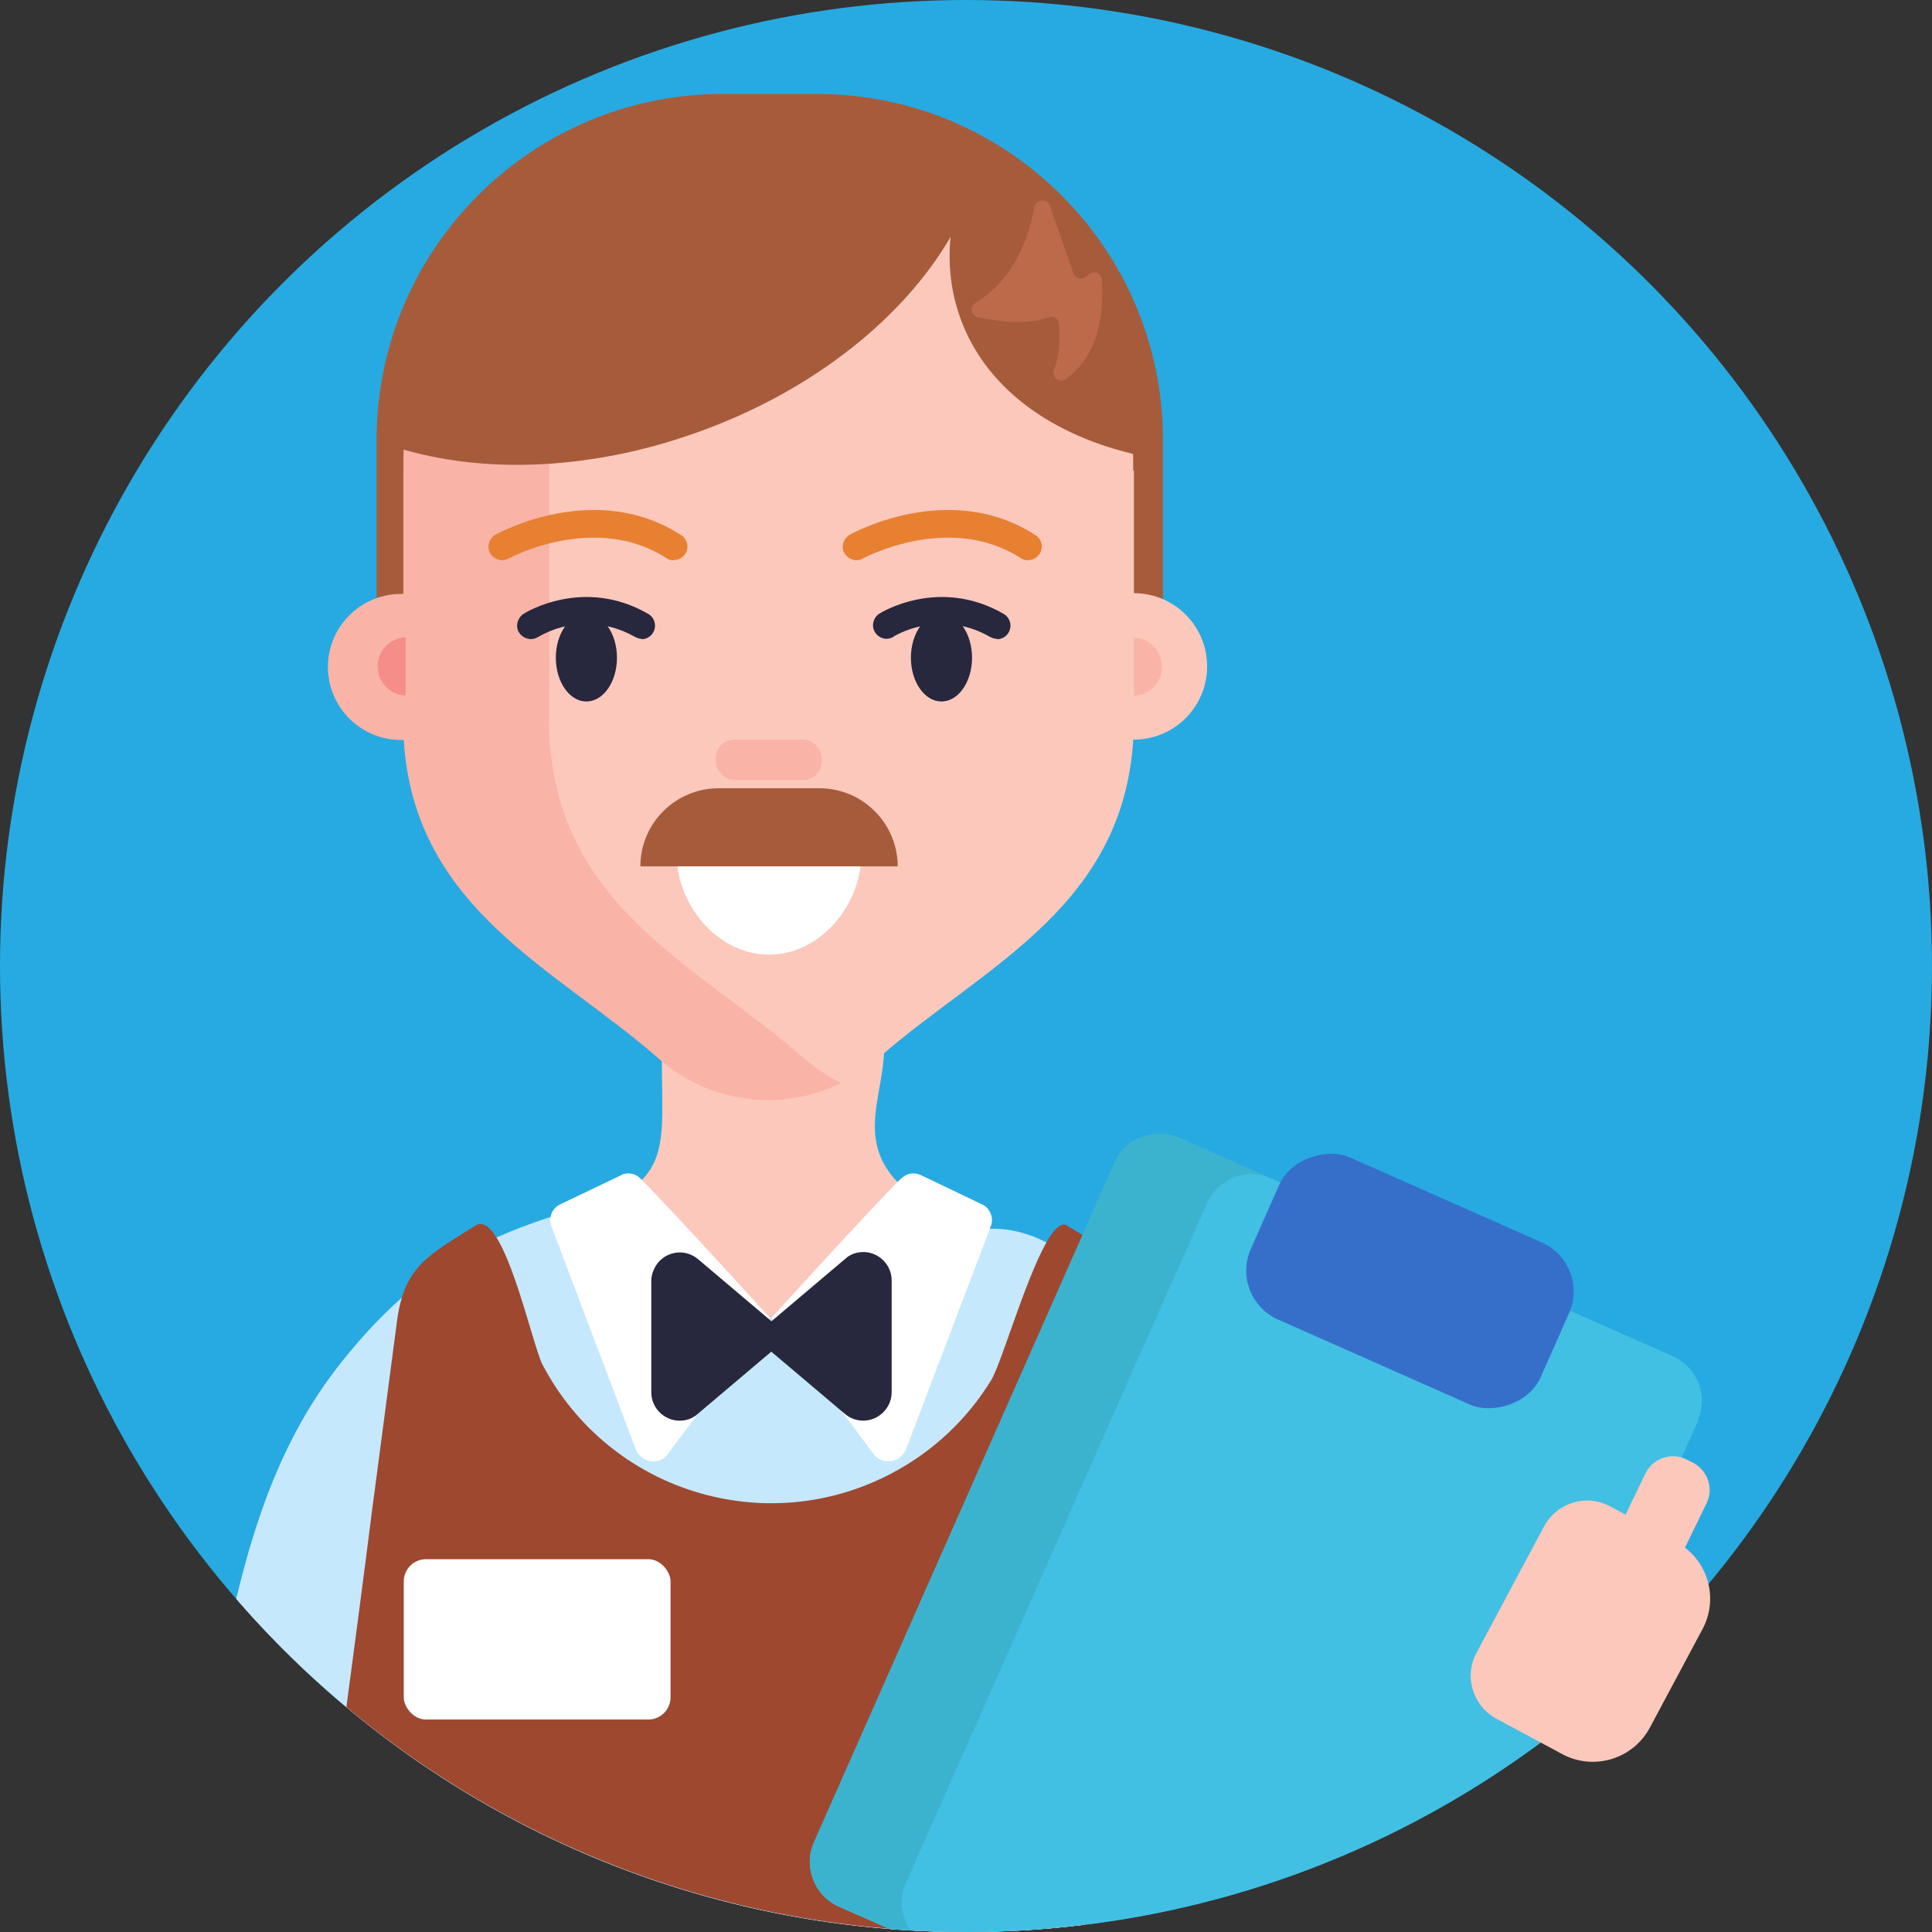 <?xml version="1.0" encoding="UTF-8"?>
<svg xmlns="http://www.w3.org/2000/svg" version="1.1" viewBox="0 0 512 512">
  <rect x="0" y="0" width="512" height="512" fill="#333333" stroke="none"/>
  <defs>
    <style>
      .cls-1 {
        fill: #fab3a7;
      }

      .cls-2 {
        fill: #fcc8bc;
      }

      .cls-3 {
        fill: #366fca;
      }

      .cls-4 {
        fill: #9e4830;
      }

      .cls-5 {
        fill: #41c0e3;
      }

      .cls-6 {
        fill: #fff;
      }

      .cls-7 {
        fill: #3cb3ce;
      }

      .cls-8 {
        fill: #c5e8fc;
      }

      .cls-9 {
        fill: #a65c3b;
      }

      .cls-10 {
        fill: #f58d89;
      }

      .cls-11 {
        fill: #27aae1;
      }

      .cls-12 {
        fill: #bc6a4a;
      }

      .cls-13 {
        fill: #e88032;
      }

      .cls-14 {
        fill: #27273d;
      }
    </style>
  </defs>
  <!-- Generator: Adobe Illustrator 28.6.0, SVG Export Plug-In . SVG Version: 1.2.0 Build 709)  -->
  <g>
    <g id="Layer_1">
      <g id="BULINE">
        <circle class="cls-11" cx="256" cy="256" r="256"/>
      </g>
      <g id="Icons">
        <path class="cls-9" d="M191.5,24.9h25c50.6,0,91.7,41.1,91.7,91.7v42.1H99.8v-42.1c0-50.6,41.1-91.7,91.7-91.7Z"/>
        <path class="cls-2" d="M349.5,479.1h-.2c-19.2,13.2-40,23.6-62,31-84.6,10.4-168.7-22-224.6-86.3,6.1-25.1,14.6-49,33.3-69.2,10.5-11.3,23.7-21.5,37.9-27.5,6.9-2.9,14.3-4.2,21.4-6.5,23.1-7.4,20.1-17.4,20.1-39.4-.3-11.4,56.7-20.3,58.6-7.9,2.1,13.4-7.4,26,2.3,38.2,8.7,11,31,14.6,43.5,22.6,8.9,5.6,17.1,12.4,24.4,20,31.8,33.1,39.5,81.6,45.3,125.2h0Z"/>
        <path class="cls-2" d="M300.5,124.7v65.8c0,49.1-39.1,64.8-67.6,89.8-16.6,14.8-41.8,14.8-58.4,0-28.5-25-67.6-40.7-67.6-89.8v-65.8c0-2.2,0-4.4.2-6.6,3.1-45.2,37.8-81.1,80.8-83,1.2,0,2.3,0,3.5,0h24.5c45.6,0,82.8,38.4,84.4,86.3,0,1.1,0,2.2,0,3.3h0Z"/>
        <path class="cls-1" d="M145.6,190.5v-65.8c0-47,34.1-85.6,77.4-89.3-2.3-.2-4.7-.3-7.1-.3h-24.5c-46.7,0-84.5,40.2-84.5,89.7v32.6c-10.7-.3-19.6,8-20,18.7-.3,10.7,8,19.6,18.7,20,.4,0,.8,0,1.2,0h.2c2.8,44.8,40,60.3,67.4,84.3,13.3,11.9,32.5,14.5,48.5,6.6-3.6-1.8-6.9-4-9.9-6.6-28.4-25-67.5-40.7-67.5-89.8h0Z"/>
        <circle class="cls-2" cx="300.5" cy="176.6" r="19.4"/>
        <path class="cls-13" d="M178.5,148.5c-.7,0-1.4-.2-1.9-.6-19-12.2-41.6,0-41.8.1-1.7,1-3.9.3-4.9-1.4-1-1.7-.3-3.9,1.4-4.9,1.1-.6,26.6-14.5,49.2.1,1.7,1.1,2.2,3.3,1.1,5-.7,1-1.8,1.7-3,1.6h0Z"/>
        <path class="cls-13" d="M272.5,148.5c-.7,0-1.4-.2-2-.6-19-12.2-41.6,0-41.8.1-1.7,1-3.9.3-4.9-1.4-1-1.7-.3-3.9,1.4-4.9h0c1.1-.6,26.6-14.5,49.2.1,1.7,1.1,2.2,3.3,1.1,5-.7,1-1.8,1.7-3.1,1.6h0Z"/>
        <rect class="cls-1" x="189.7" y="196" width="28.1" height="10.7" rx="4.9" ry="4.9"/>
        <path class="cls-10" d="M107.5,168.9c-4.3.2-7.6,3.7-7.4,8,.1,4,3.4,7.3,7.4,7.4v-15.4Z"/>
        <path class="cls-1" d="M300.5,184.4c4.3-.2,7.6-3.7,7.4-8-.1-4-3.4-7.3-7.4-7.4v15.4Z"/>
        <path class="cls-6" d="M181.3,226.4c-1.1,0-1.9.9-1.9,1.9,0,0,0,0,0,.1,1,12.7,11.5,24.6,24.4,24.6s23.3-11.8,24.4-24.6c0-1.1-.7-2-1.8-2.1,0,0,0,0-.1,0h-44.9Z"/>
        <path class="cls-8" d="M349.5,479.1h-.2c-19.2,13.2-40,23.6-62,31-10.4,1.3-20.8,1.9-31.3,1.9-4.9,0-9.8-.1-14.7-.4-1.9-.1-3.8-.2-5.6-.4-67-5.3-129.2-36.7-173.1-87.5,5.2-21.6,12.3-42.4,26.6-61,17.4-22.6,34-33.4,60.6-41.4,11.3,11.3,50.4,27.8,54.8,27.8,2.2,1.8,39.6-25.1,60.6-23.4,6.8.5,13.1,3.5,19.1,7.9,7.4,5.4,14.1,12.9,20.1,20.3h0c31.7,33.2,39.5,81.7,45.2,125.2h0Z"/>
        <path class="cls-6" d="M164.7,311.4l-16.3,7.8c-2.1,1-3.1,3.5-2.3,5.7l22.4,59.2c1,2.5,3.8,3.8,6.3,2.9.9-.3,1.7-.9,2.2-1.7l27-36.1s-26-28.6-34.3-36.9c-1.4-1.4-3.4-1.7-5.1-.9h0Z"/>
        <path class="cls-6" d="M238.8,312.3c-8.3,8.2-34.3,36.9-34.3,36.9l27,36.1c1.6,2.2,4.7,2.6,6.9,1,.8-.6,1.3-1.3,1.7-2.2l22.5-59.2c.8-2.2-.2-4.7-2.3-5.7l-16.3-7.8c-1.7-.8-3.8-.5-5.1.9h0Z"/>
        <path class="cls-9" d="M190.3,208.9h26.9c11.4,0,20.7,9.3,20.7,20.7h-68.2c0-11.4,9.3-20.7,20.7-20.7h0Z"/>
        <path class="cls-9" d="M305,121.3c-24.5-4.6-43.5-17.5-50.5-37-2.5-6.9-3.3-14.2-2.6-21.5-12.3,21.2-36.1,40.6-66.6,51.6-29.8,10.8-59.7,11.3-82.6,3.4,3.2-47.3,39.6-84.9,84.6-86.9,1.2,0,2.4,0,3.7,0h25.6c47.7,0,86.7,40.1,88.4,90.4Z"/>
        <path class="cls-14" d="M204.5,350.2l-19.5-16.5c-3.2-2.7-7.9-2.3-10.6.9-1.1,1.4-1.8,3.1-1.8,4.8v29.6c0,4.1,3.4,7.5,7.5,7.5,1.8,0,3.5-.6,4.8-1.8l19.5-16.5,19.5,16.5c3.2,2.7,7.9,2.3,10.6-.9,1.2-1.4,1.8-3.1,1.8-4.9v-29.6c0-4.1-3.4-7.5-7.5-7.5-1.8,0-3.5.6-4.8,1.8l-19.5,16.5Z"/>
        <path class="cls-4" d="M322.8,495.1c-11.1,5.8-22.7,10.8-34.5,14.9h-1c-70.3,8.7-141.1-12.2-195.5-57.6,2.3-17.3,4.6-34.7,6.8-52.1l6.6-50.1c1.9-14.6,8.2-17.5,20.8-25.4,7.4-4.7,15,31.7,17.8,36.9,17.6,33.5,58.9,46.4,92.4,28.8,10.9-5.7,20.1-14.3,26.5-24.8,3.5-5.6,14-44.7,20.1-40.9,12.5,7.8,17.8,9.6,20.5,23.1,3.6,17.7,4.8,36.3,7.1,54.2,4.1,30.9,8.1,61.9,12.2,92.8h0Z"/>
        <path class="cls-12" d="M274.1,54.9c-1.4,8-5.3,19.1-15.6,25.4-1,.6-1.3,1.9-.7,2.8.3.5.8.8,1.4,1,5.4,1.1,13.4,2.1,18.6,0,1.1-.4,2.3,0,2.7,1.1,0,.2.1.4.1.6.3,3.1.4,8-1.3,12.2-.4,1.1.1,2.3,1.2,2.7.7.3,1.4.2,2-.3,5.1-3.6,10.5-11.1,9.5-26.3,0-1.1-1.1-2-2.2-1.9-.4,0-.8.2-1.1.4l-1,.8c-.9.7-2.2.6-2.9-.3-.1-.2-.3-.4-.3-.6l-6.3-18c-.4-1.1-1.6-1.6-2.7-1.2-.7.3-1.2.8-1.3,1.5Z"/>
        <g>
          <ellipse class="cls-14" cx="155.4" cy="174.3" rx="8.1" ry="11.6"/>
          <ellipse class="cls-14" cx="249.5" cy="174.3" rx="8.1" ry="11.6"/>
          <path class="cls-14" d="M170.1,169.3c-.6,0-1.2-.2-1.8-.5-8-4.6-17.7-4.6-25.7,0-1.7,1.1-3.9.5-5-1.1s-.5-3.9,1.1-5c.6-.4,16-9.9,33.1,0,1.7,1,2.3,3.2,1.3,4.9-.6,1.1-1.8,1.8-3.1,1.8Z"/>
          <path class="cls-14" d="M264.2,169.3c-.6,0-1.2-.2-1.8-.5-13.4-7.7-25.6-.2-25.7,0-1.7,1-3.9.4-4.9-1.4-.9-1.6-.4-3.6,1.1-4.7.6-.4,16-9.9,33.1,0,1.7,1,2.3,3.2,1.3,4.9-.6,1.1-1.8,1.8-3.1,1.8Z"/>
        </g>
        <path class="cls-5" d="M450,376.5l-35.8,80.8c-36.4,28.7-79.9,46.9-125.9,52.7h-1c-10.4,1.4-20.8,2-31.3,2-6.8,0-13.6-.3-20.3-.8l-13.4-5.9c-6.5-2.9-9.4-10.5-6.6-17l79.7-180.2c2.9-6.5,10.5-9.4,17-6.6l130.9,57.9c6.5,2.9,9.5,10.5,6.6,17h0Z"/>
        <path class="cls-7" d="M336.9,312.3c-6.5-2.9-14.1,0-17,6.6l-15.6,35.1-64.2,145c-1.8,4.1-1.4,8.8,1.2,12.5-1.9,0-3.8-.2-5.6-.4l-13.4-5.9c-6.5-2.9-9.5-10.5-6.6-17l68.4-154.6,11.3-25.5c2.9-6.5,10.5-9.4,17-6.6l24.5,10.8Z"/>
        <rect class="cls-3" x="350.1" y="297.5" width="47" height="84" rx="14.2" ry="14.2" transform="translate(-88.1 543.5) rotate(-66.1)"/>
        <path class="cls-2" d="M446.5,410.2l5.8-11.9c1.9-4,.2-8.7-3.7-10.7l-1.8-.9c-4-1.9-8.7-.2-10.7,3.7l-5.3,11-4.1-2.2c-6.3-3.4-14.1-1-17.5,5.3l-17.9,33.5c-3.4,6.3-1,14.1,5.3,17.5l17.5,9.4c8.3,4.4,18.6,1.3,23.1-7l14-26.2c3.9-7.3,2-16.4-4.6-21.5h0Z"/>
        <rect class="cls-6" x="107" y="413.2" width="70.7" height="42.5" rx="5.9" ry="5.9"/>
      </g>
    </g>
  </g>
</svg>